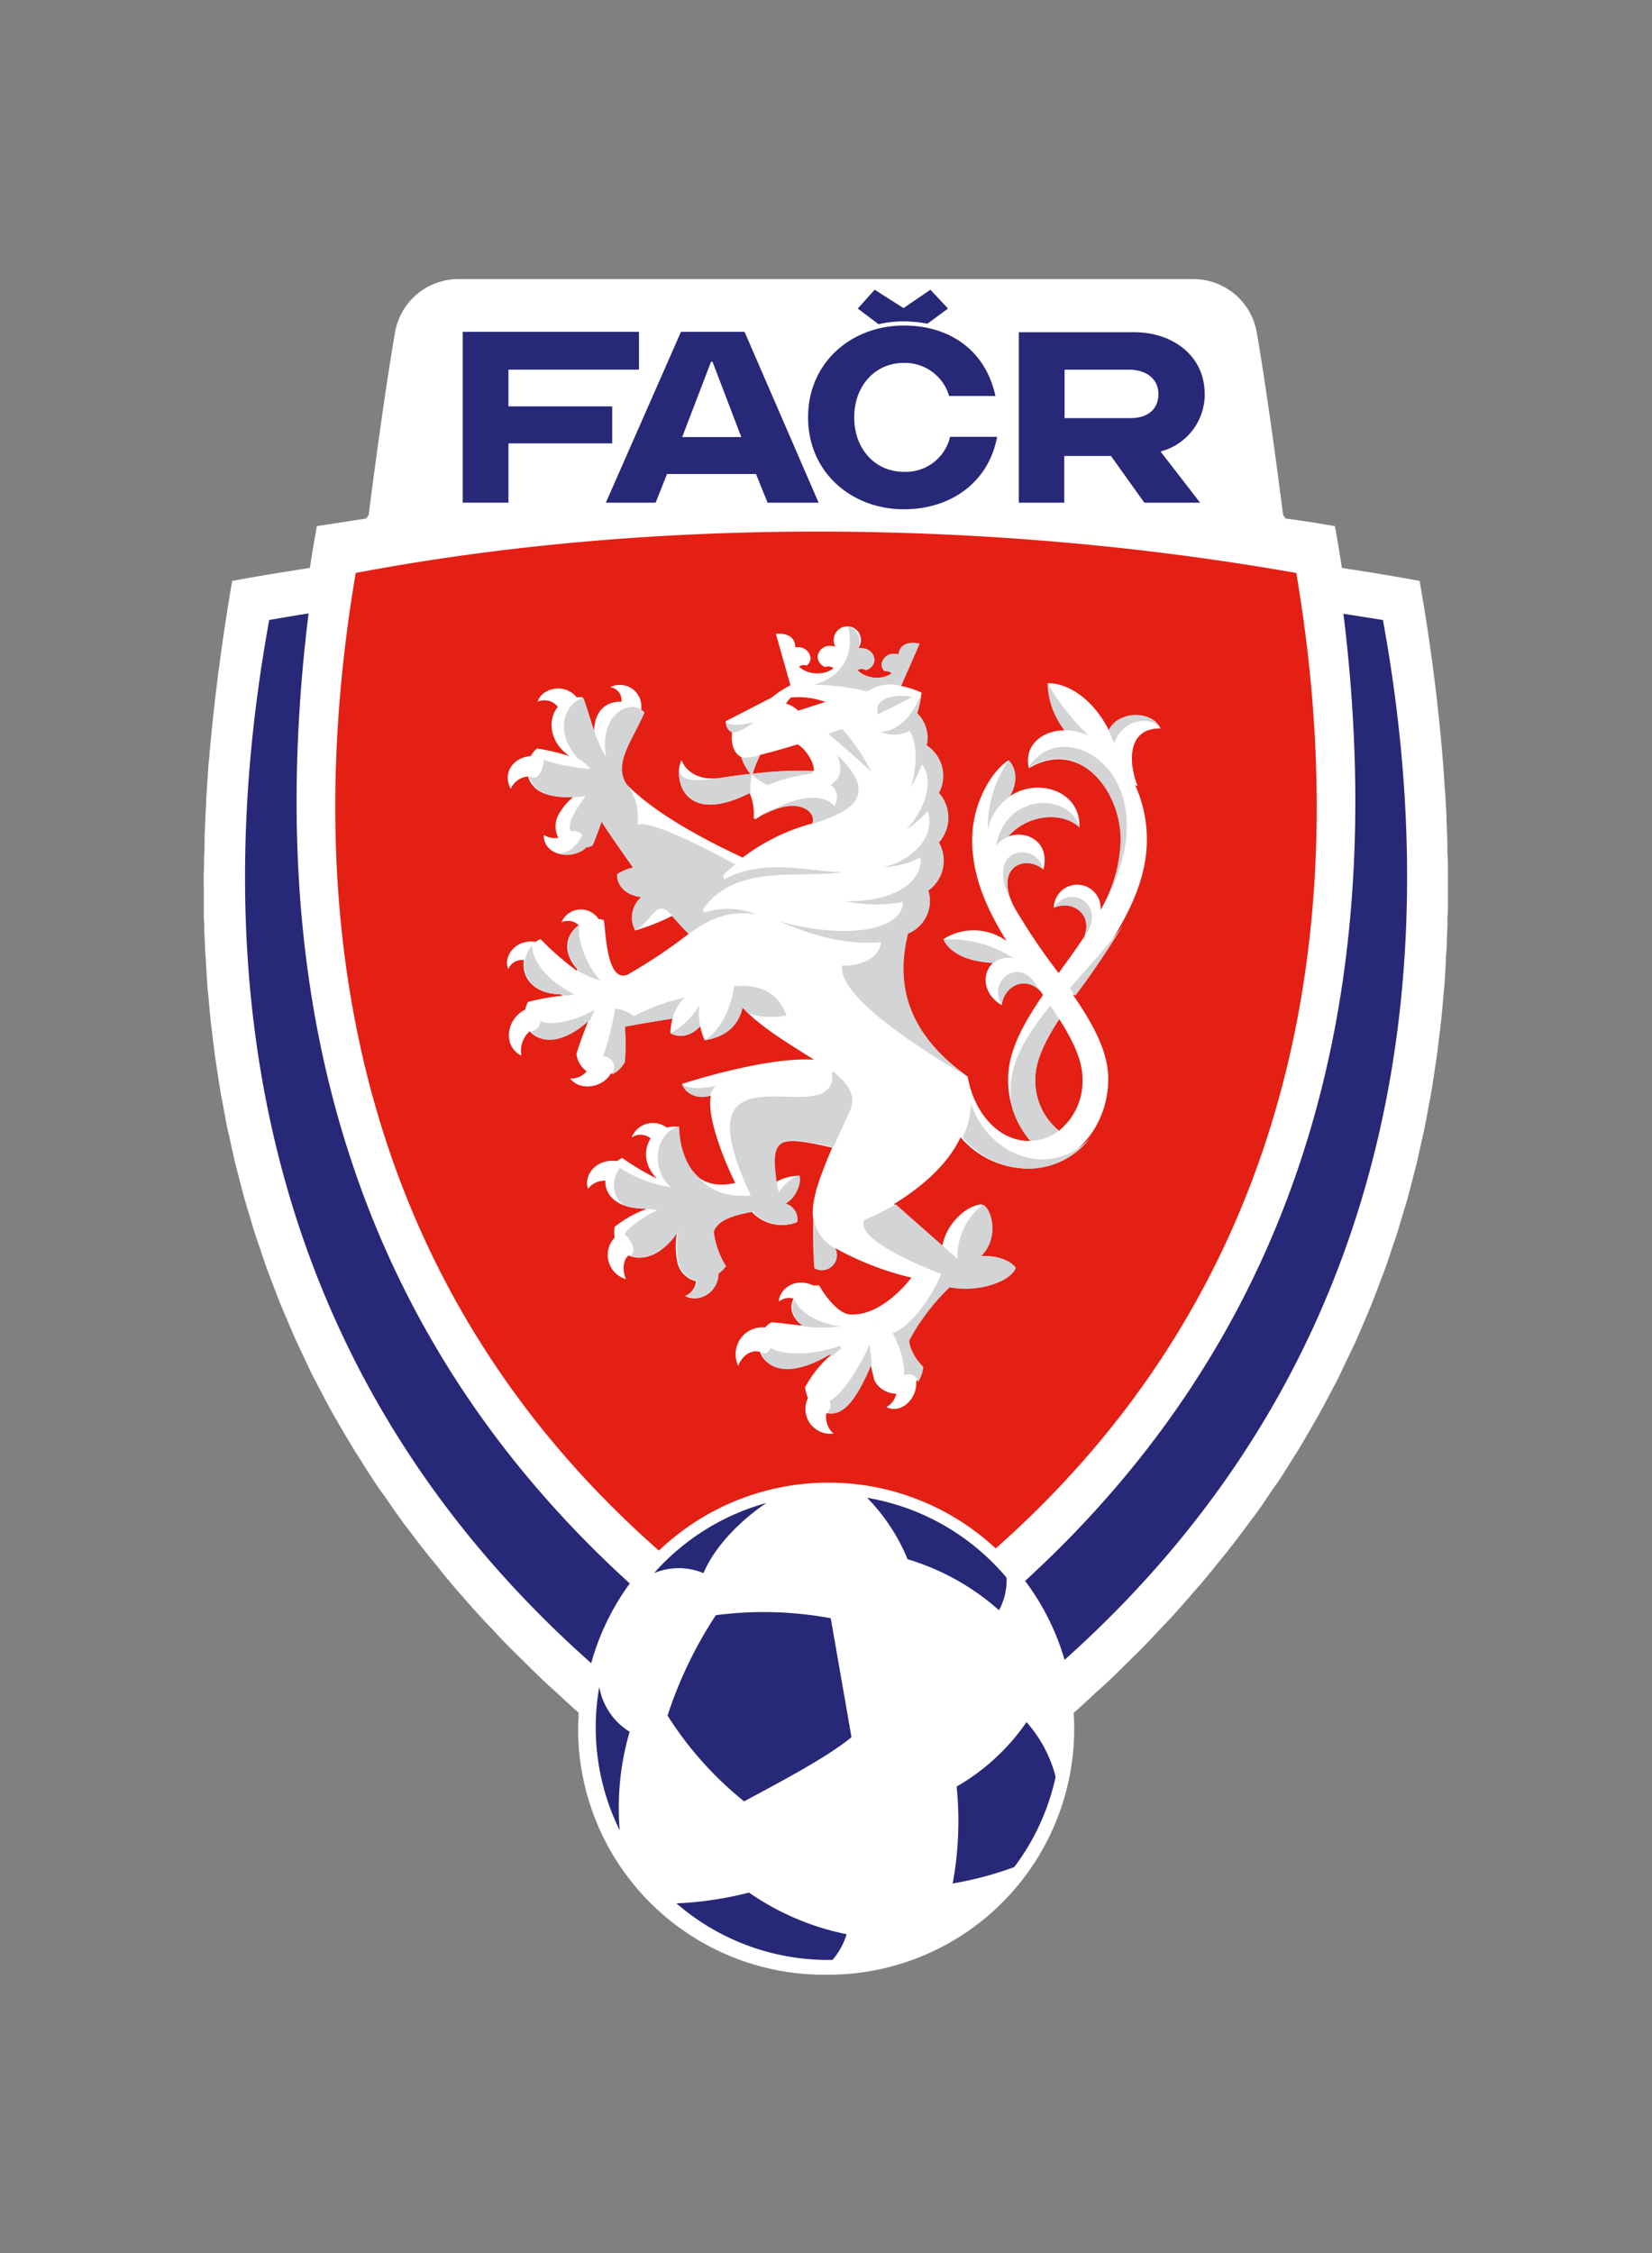 <svg id="Vrstva_1" data-name="Vrstva 1" xmlns="http://www.w3.org/2000/svg" viewBox="0 0 217.95 297.12"><rect x="0" y="0" width="217.95" height="297.12" fill="#808080" stroke="none"/><defs><style>.cls-1{fill:#fff;}.cls-2{fill:#e41f13;}.cls-3{fill:#282878;}.cls-4{fill:#d2d4d6;}</style></defs><path class="cls-1" d="M190.38,100.59l-.09-1.07c-.64-7.68-1.67-15.33-3-22.91-3.31-.62-6.74-1.18-10.25-1.71q-.42-2.78-.93-5.52c-2.15-.37-4.32-.72-6.49-1l-.33-.43c-.94-7.29-2.28-17.15-3.49-24.14a8.48,8.48,0,0,0-8.11-7H60.23a8.48,8.48,0,0,0-8.11,7c-1.21,7-2.55,16.85-3.49,24.14l-.33.43c-2.17.33-4.34.68-6.49,1q-.51,2.75-.93,5.52c-3.51.53-6.94,1.09-10.25,1.71-1.3,7.58-2.32,15.23-3,22.91,0,.36-.07.71-.1,1.07-.08,1-.14,2.07-.21,3.1l-.12,1.74c0,.93-.08,1.86-.12,2.79,0,.68-.07,1.36-.09,2,0,.85,0,1.7-.05,2.55s0,1.53-.05,2.29,0,1.53,0,2.3,0,1.7,0,2.54,0,1.4.06,2.1c0,.92.05,1.83.09,2.74,0,.64.08,1.28.12,1.92.05,1,.1,2,.18,2.92,0,.59.1,1.18.15,1.77.09,1,.18,2,.28,3.06.06.57.14,1.14.21,1.71.12,1,.24,2.07.38,3.11.08.55.17,1.09.25,1.64.16,1.06.31,2.11.49,3.17.09.53.2,1,.3,1.58.2,1.07.39,2.15.61,3.22.11.51.23,1,.35,1.53.23,1.08.46,2.17.73,3.25.12.49.26,1,.39,1.49.28,1.09.55,2.18.86,3.27.14.48.29,1,.44,1.45.32,1.1.64,2.19,1,3.29.16.48.33,1,.5,1.43.36,1.1.73,2.2,1.13,3.29.17.47.36.94.54,1.41.42,1.1.83,2.19,1.28,3.28.19.47.41.95.61,1.42.45,1.08.91,2.17,1.41,3.25.21.47.45.94.67,1.41.51,1.08,1,2.15,1.55,3.23l.74,1.39c.56,1.07,1.11,2.15,1.71,3.21.26.47.55.94.81,1.41C45.4,189,46,190,46.64,191.06c.29.48.6.95.9,1.42.65,1.05,1.3,2.09,2,3.12.32.48.66,1,1,1.42.7,1,1.41,2.06,2.15,3.08.34.48.71,1,1.07,1.43.75,1,1.5,2,2.29,3,.38.48.78,1,1.17,1.44.8,1,1.6,2,2.44,3,.42.49.86,1,1.28,1.46.85,1,1.7,1.95,2.59,2.92.45.49.93,1,1.39,1.46.9,1,1.79,1.91,2.73,2.86l1.5,1.47c.95.94,1.9,1.88,2.89,2.81l1.62,1.47c.89.82,1.76,1.64,2.68,2.44,0,.7-.07,1.4-.07,2.11a32.44,32.44,0,0,0,32.44,32.44h.59A32.44,32.44,0,0,0,141.72,228c0-.71,0-1.41-.08-2.11.92-.8,1.79-1.62,2.68-2.44.54-.49,1.1-1,1.62-1.47,1-.93,1.94-1.88,2.9-2.82.49-.48,1-1,1.49-1.46.94-.95,1.84-1.91,2.74-2.87.46-.48.94-1,1.39-1.45.89-1,1.74-1.95,2.59-2.93.42-.48.86-1,1.27-1.44.84-1,1.64-2,2.45-3,.38-.47.78-.94,1.16-1.42.79-1,1.55-2,2.3-3,.35-.48.72-1,1.06-1.42.75-1,1.45-2,2.15-3.08.33-.48.67-1,1-1.42.69-1,1.34-2.08,2-3.13.29-.47.6-.93.89-1.41.64-1.05,1.24-2.1,1.85-3.16.27-.47.55-.94.81-1.41.59-1.06,1.15-2.13,1.7-3.19.25-.47.51-.94.75-1.41.54-1.07,1-2.15,1.55-3.22.22-.48.46-.95.68-1.42.49-1.08.95-2.17,1.41-3.25.2-.47.41-.95.6-1.42.45-1.08.86-2.17,1.27-3.26.18-.48.38-1,.55-1.43.4-1.09.77-2.18,1.13-3.28.16-.48.34-1,.5-1.44.35-1.09.67-2.18,1-3.27.14-.49.3-1,.44-1.47.31-1.09.59-2.19.87-3.28.12-.5.26-1,.38-1.48.27-1.09.5-2.19.74-3.28.11-.5.24-1,.34-1.5.22-1.09.42-2.17.62-3.26.09-.51.2-1,.29-1.54.18-1.07.34-2.14.5-3.22.07-.53.17-1.06.24-1.59.15-1.05.26-2.11.39-3.17.06-.55.14-1.09.2-1.65.1-1,.19-2,.28-3.05.05-.59.11-1.18.16-1.78.07-1,.12-2,.17-2.94,0-.63.09-1.26.12-1.89,0-.94.06-1.88.09-2.82,0-.68,0-1.35.07-2,0-.88,0-1.76,0-2.64s0-1.47,0-2.21,0-1.59-.05-2.39,0-1.63-.05-2.45-.06-1.41-.09-2.12c0-.91-.07-1.81-.12-2.72,0-.58-.08-1.16-.12-1.74-.07-1-.13-2.07-.21-3.1"/><path class="cls-2" d="M131.36,204.2c41.46-36.68,46.89-86.06,39.66-128.64-40-7.06-84.56-7.49-124.09,0-7.25,42.69-1.77,92.21,40,128.92a32.4,32.4,0,0,1,44.44-.28"/><path class="cls-3" d="M94.44,213a55.23,55.23,0,0,0-6.37,13.24,46.27,46.27,0,0,0,10.1,11.31c5.6-3,10.93-5.84,14.17-8.45l-2.74-15.7a48.59,48.59,0,0,0-15.16-.4"/><path class="cls-3" d="M132.81,208.07a30.71,30.71,0,0,0-18.41-10.55,25.33,25.33,0,0,1,5.34,8.1,31.79,31.79,0,0,1,12.06,6.73,8.39,8.39,0,0,0,1-4.28"/><path class="cls-3" d="M135.43,227.1a28.42,28.42,0,0,1-9.22,8.5,45.52,45.52,0,0,1-.52,12.78,45.92,45.92,0,0,0,8.12-2.16,30.45,30.45,0,0,0,5.46-11.91,17.36,17.36,0,0,0-3.84-7.21"/><path class="cls-3" d="M89.24,251a30.55,30.55,0,0,0,20.44,7.46h.15a9.44,9.44,0,0,0,1.87-3.39,34.37,34.37,0,0,1-12.88-5.49A46.32,46.32,0,0,1,89.24,251"/><path class="cls-3" d="M79.05,222.54a29.93,29.93,0,0,0-.45,5.63,30.56,30.56,0,0,0,3.16,13.2,35.67,35.67,0,0,1,1.31-13,8.69,8.69,0,0,1-4-5.87"/><path class="cls-3" d="M92.8,207.47c2.36-5.52,8.34-9.28,8.34-9.28a30.71,30.71,0,0,0-14.85,9.26,8.49,8.49,0,0,1,6.51,0"/><path class="cls-3" d="M115.83,42.69l-2.67-2,2.24-2.48,3.8,2.42,3.55-2.42,2.32,2.48-2.72,2a17,17,0,0,0-3.14-.31,15.1,15.1,0,0,0-3.38.39"/><polygon class="cls-3" points="84.3 48.75 84.3 43.76 61.05 43.76 61.05 66.29 67.08 66.29 67.08 58.47 80.77 58.47 80.77 53.59 67.08 53.59 67.08 48.75 84.3 48.75"/><path class="cls-3" d="M149.12,55.14h-8.67V48.75h8.49c2.19,0,3.89,1.14,3.89,3.2s-1.44,3.19-3.71,3.19M158.94,52c0-5.16-4.31-8.19-9.3-8.19H134.41V66.29h6V60.13h6.16l4.4,6.16h7.36l-5.22-6.75A7.78,7.78,0,0,0,158.94,52"/><path class="cls-3" d="M94,47.7l3.8,9.94H90l3.81-9.94Zm7.27,18.59H108L98.23,43.76H89.84L79.93,66.29H86.5L88,62.51H99.74Z"/><path class="cls-3" d="M119.22,62.22c-3.67,0-6.52-2.92-6.52-7.18s2.85-7.18,6.52-7.18a6.07,6.07,0,0,1,6,4.36h6.11c-1.3-6-6-9.29-12.08-9.29-6.89,0-12.64,4.84-12.64,12.11s5.75,12.12,12.64,12.12c6.23,0,11.19-3.58,12.3-9.56h-6.2a6,6,0,0,1-6.1,4.62"/><path class="cls-3" d="M40.72,80.89q-2.61.42-5.2.87C27.23,127.1,33,179.45,78,219.33a32.26,32.26,0,0,1,5.09-10.51c-40.72-37-47.77-84.19-42.38-127.93"/><path class="cls-3" d="M182.43,81.76l-5.19-.82c5.35,43.6-1.64,90.64-42,127.54a32.23,32.23,0,0,1,5.21,10.41c44.55-39.83,50.26-92,42-137.13"/><path class="cls-1" d="M142.82,142.31a8.44,8.44,0,0,1-3.11,6.8,8.45,8.45,0,0,1-3.12-6.8c0-2.45,1.32-5.09,3.16-7.92,1.8,2.83,3.07,5.47,3.07,7.92M105.3,93.72a3.61,3.61,0,0,0-1.59-.92,2.83,2.83,0,0,1,.66-.82,10.38,10.38,0,0,1,4.52.59Zm2,7.94a49.75,49.75,0,0,0-8,.38,18.08,18.08,0,0,1,1-2.5c2.15-.51,4.92-1.38,4.92-1.38,1.23.7,2.3,2.68,2.13,3.5m42.75,2c-1.17-2.77-1.56-7.67,3-7.59-1.16-2.53-5.65-2.22-6.78.28-2-4-5.26-6.27-8.05-6.25a10.51,10.51,0,0,0,2.22,6.21c-3,0-5.46,2-4.75,5,6.69-4,12.17,2.93,12.17,9.57A19.63,19.63,0,0,1,145.2,120a3.09,3.09,0,1,0-6.17-.3c2.41-1.09,5.21.79,4,3.85-1.07,1.62-2.23,3.2-3.36,4.77a80.26,80.26,0,0,1-5.94-8.83c-2.58-5.15,1.45-6.92,3.92-4.84.94-3.66-2.27-5.26-4.68-4.32,2.53-3,7.23-3.37,9.43-1.23.24-4.71-5.4-6.65-9.17-4.1,1.68-3.07-.19-4.74-.19-4.74-2.19,1.43-4.78,5.6-4.78,10.51s2,9.22,4.55,13.34a7.37,7.37,0,0,0-8.34-.26s.88,2.83,6.57,3.1c-1.44,1.27-1.54,4,1.1,5.6.28-2.54,3.12-4,5.15-1.81.1.16.21.31.32.46C135,135,133,138.63,133,142.31a12.45,12.45,0,0,0,2.95,8.15h-.19c-4.06,0-7.3-3.79-8.09-8.48-6-4.29-10.13-10.14-7.93-18.91a4.65,4.65,0,0,0,2.69-5.67,4.86,4.86,0,0,0,1.39-6.35,4.89,4.89,0,0,0,0-6.53,4.77,4.77,0,0,0-1.51-6.19l-.1,0A4.5,4.5,0,0,0,121,94.06a14.4,14.4,0,0,0,.58-2.72,12,12,0,0,0-2.7-.88l2.44-5.57s-2.5-.67-2.76,1.41a2.28,2.28,0,0,0-.39-.06,1.59,1.59,0,0,0-1.83,1.28,1.23,1.23,0,0,0,.39,1,1,1,0,0,1,.93.29,3.56,3.56,0,0,1-2.85.46,3.19,3.19,0,0,1-1.68-.9,1.08,1.08,0,0,1,1.1,0,1.48,1.48,0,0,0,1.14-1.28,1.62,1.62,0,0,0-1.63-1.6,1.78,1.78,0,0,0-.52,0,1.8,1.8,0,1,0-3-.21,2.1,2.1,0,0,0-.51-.1,1.62,1.62,0,0,0-1.84,1.36,1.5,1.5,0,0,0,1,1.43,1.08,1.08,0,0,1,1.09.15,3.14,3.14,0,0,1-1.79.66,3.56,3.56,0,0,1-2.75-.85,1,1,0,0,1,1-.16,1.28,1.28,0,0,0,.52-.91,1.59,1.59,0,0,0-1.64-1.51h-.39c0-2.1-2.55-1.77-2.55-1.77l1.92,6.79A14.05,14.05,0,0,0,101.79,92l-6.07,3.12c0,.26.19,1.29.87,1.42-.16,1.25.08,2.75,1.2,3.29A6.66,6.66,0,0,0,99,102.06c-1.22.13-2.51.3-3.82.51-2.4.38-4.45-.37-5.28-2.33-1.06,2.21.08,8.83,9,4.34a7,7,0,0,1,.53,3.34,2.51,2.51,0,0,0,.27.1c5.32-3.6,8.15-.92,7.47.57a26.56,26.56,0,0,0-9.19,4.5c-8-3.74-12.58-6.87-15.37-9.7-1.79-2.77.83-5.85,2.36-9.45a2.26,2.26,0,0,0-.39-.37,2.83,2.83,0,0,0-4.07-2.95v0a1.76,1.76,0,0,1,1.49,1.92c-1.87-.1-3.65,1.08-3.61,4-.54-1.51-.94-3-1.54-4.58a2.78,2.78,0,0,0-.76,0c-1.8-2.12-4.77-1-5.14.57l0,0a2.23,2.23,0,0,1,2.65.69c-1.26,1.47-1.33,4.48,1.52,6.48a31.17,31.17,0,0,0-4.28-1,4,4,0,0,0-.81,1c-2.43.2-3.75,2.32-2.65,4.33h0a2.71,2.71,0,0,1,2.28-1.63c.53,1.65,2,2.89,6,2.67a8.36,8.36,0,0,0-2,2.41,3.26,3.26,0,0,0,0,3,2.64,2.64,0,0,1-1.93-.39l0,0c-.05,2.47,3.11,3.47,5.43,1.7h0a3.48,3.48,0,0,0,1-.3c.24-.53.75-1.9,1.2-3.15.88,1.44,3.63,5.34,4.17,6.07a6,6,0,0,0-2.13.89c0,1.36.93,2.71,3.2,3a3.58,3.58,0,0,0-.8,4.4,27.74,27.74,0,0,0,4.86-1.91c.77.87,1.5,1.67,2.19,2.36a67.75,67.75,0,0,1-8.06,5.38c-2.83,1.14-2.86-6-3.14-7.22a3.58,3.58,0,0,0-.68-.11,2.79,2.79,0,0,0-4.9.42l0,0a2.07,2.07,0,0,1,2.28.39c-1.54,1.14-2.38,3.37-.16,5.83l-.12.15a37.18,37.18,0,0,1-4.76-4.15,3.72,3.72,0,0,0-.65.36c-2.82-.39-4.28,2.1-3.61,3.59h0a2,2,0,0,1,2.08-1.18c-.37,2,1,4.5,4.94,4.52l.11.18a30,30,0,0,0-4.53.82,4.15,4.15,0,0,0-.36,1l-.16.08c-2.56,1.49-2.62,4.93-.34,6l0,0a3.45,3.45,0,0,1,1.1-3.22c1.26,1.52,4.1,1.79,7.78-1.57l.05,0a48.34,48.34,0,0,0-1.67,4.56,3.35,3.35,0,0,0,1.35,2.3,2.66,2.66,0,0,1-2.18.95v0c1.31,1.7,4.31,1.2,5.35-.63A3.49,3.49,0,0,0,82.45,140a40.38,40.38,0,0,0,0-4.61s1-.24,6.27-1.07a8.23,8.23,0,0,0-.28,1.92c1,.58,2.54.56,3.94-.9a9.51,9.51,0,0,0,.58,1.83c2.75-.41,4.45-1.89,5-4.28,2.75,2.85,6.46,4.94,9.43,6.86C101,139.32,90,142.93,90,142.93s.79,2.32,3.79,1.57C93.14,147.55,96,154,97,156c-7.6,1.73-7.45-7.38-7.45-7.38a3.72,3.72,0,0,0-1.6.08A3,3,0,0,0,83.34,150l0,0a2.07,2.07,0,0,1,2.51.14c-.93,1.39-.95,3.44.8,5.28a33.77,33.77,0,0,1-4.56-2.72,4,4,0,0,0-.69.42c-2.74-.4-4.48,1.91-3.81,3.65h0a2.66,2.66,0,0,1,2.28-1.06c-.1,1.86,1.52,3.74,5.39,3.68l0,.05a14.46,14.46,0,0,0-4.16,2.35,3.94,3.94,0,0,0,0,1.41,3.32,3.32,0,0,0,1.5,5.49l0,0c-.34-.6-.61-2.46.33-3.12,2.87,1.14,5.22-1.37,6.4-3.09a10.37,10.37,0,0,0,0,3.82,3.29,3.29,0,0,0,2.5,2.66,2.29,2.29,0,0,1-1.46,1.94v0c2,1.06,4.29-.66,4.28-2.88a5.34,5.34,0,0,0,1-1,11.13,11.13,0,0,1-1.62-4.55c.5-1.31,2-2.08,5.16-2.65a5.43,5.43,0,0,0,5.86,1.39,2.18,2.18,0,0,0-1.53-2.44c1.52-.86,2.13-3,1.79-3.72a6.28,6.28,0,0,0-3,.87c-.82-5.82.16-6.28,7.49-4.57-1.9,4.38-2.86,7.31-2.5,9.5-.07,3.91.14,6.38.14,6.38a2,2,0,0,0,2.69-2.67,39.5,39.5,0,0,0,10.12,3.93c-.5.63-4.15,5.27-8.32,4.83-2-.44-3.85-3.79-3.85-3.79a4,4,0,0,0-.78,0c-2.28-1.13-4.48.37-4.55,2.13l0,0a2.11,2.11,0,0,1,1.94-.42c-.55,1.07-.36,2.45,1.18,3.58-1.4-.14-2.76-.35-4.1-.45a3.2,3.2,0,0,0-.82.68,3.55,3.55,0,0,0-3.54,5.09h0c.13-.66,1.24-2.3,2.86-1.86.7,2.07,3.58,3.46,9,.24l.34.19a14.9,14.9,0,0,0-3.39,4.23,5,5,0,0,0,.37,1.42,3.28,3.28,0,0,0,3.38,4.69l0,0a2.86,2.86,0,0,1-.94-2.69h0c2.11.27,3.73-1.68,5.82-6.58.22,1.24.53,2.3.53,2.3a3.29,3.29,0,0,0,2.86,1.71,2.59,2.59,0,0,1-1.28,1.75v.05c2.18.93,4.09-1.42,3.91-3.38a4.56,4.56,0,0,0,.71-2c-1.92-2-1.85-3.51-1.85-3.51a28.34,28.34,0,0,1,5.33-7c3.83.77,8.12-.79,8.73-2.58-.87-1.13-2.82-1.68-4.69-1.41,2.5-2.28,1.64-6.19.35-6.89-2.2.24-4.72,2.8-5.14,5.58l-6.37-5.62c3.3-2,7-5,8.79-8.81a11.72,11.72,0,0,0,8.76,4.13c5.92,0,10.72-5.3,10.72-11.83,0-3.59-2-7.23-4.6-11,4.31-6,9.7-12.85,9.7-20.55a17.31,17.31,0,0,0-1.55-7.18"/><path class="cls-4" d="M111.09,96.12s-.87.3-1.82.66c0,0,2.27,1.83,5.67,5a24.43,24.43,0,0,0-3.85-5.67"/><path class="cls-4" d="M96.59,96.58c.74.14,2.53-1.06,2.74-1.23l0-.09c-.42.13-3,.72-3.57-.1,0,.26.19,1.29.87,1.42"/><path class="cls-4" d="M146.25,96.31v0a17.56,17.56,0,0,1,.75,1.76c1-3.22,4.68-3.65,5.92-2.22-1.31-2.31-5.58-2-6.67.48"/><path class="cls-4" d="M131.46,111.5h0a3.56,3.56,0,0,1,1.54-1.14c2.53-3,7.23-3.37,9.43-1.23-1.34-4.69-9.74-4.6-11,2.37"/><path class="cls-4" d="M133.26,105h0c1.61-2.94,0-4.59-.18-4.73h0a15.47,15.47,0,0,0-2.75,9.1,7.25,7.25,0,0,1,2.94-4.36"/><path class="cls-4" d="M137.68,114.69c-.91-3.6-6.84-3.13-5,2.44a14.15,14.15,0,0,0,1.05,2.36c-2.54-5.12,1.48-6.88,3.94-4.8"/><path class="cls-4" d="M132.17,132.58c.28-2.54,3.12-4,5.15-1.81-.34-.47-.67-1-1-1.43-2.16-2.82-6.06,0-4.14,3.24"/><path class="cls-4" d="M131.07,127a3,3,0,0,1,2.69-.6,15.24,15.24,0,0,0-9.26-2.5s.88,2.83,6.57,3.1"/><path class="cls-4" d="M143.47,122.94c2.28-4-2.61-6.36-4.44-3.21,2.41-1.09,5.21.79,4,3.85.14-.21.28-.42.41-.64"/><path class="cls-4" d="M135.67,101.23c6.7-4,12.17,2.93,12.17,9.57a19.41,19.41,0,0,1-2.52,9c9.92-17.15-4.89-26.21-9.65-18.57"/><path class="cls-4" d="M141.84,131.35a104.82,104.82,0,0,0,6.3-9.33c-2.07,2.85-4.7,5.63-7,8.3.25.34.49.69.72,1"/><path class="cls-4" d="M138.56,132.62c-2.62,3.29-5.23,6.89-5.23,11.1a11.83,11.83,0,0,0,.27,2.61,12.09,12.09,0,0,0,2.32,4.12,6.46,6.46,0,0,0,3.79-1.34,8.45,8.45,0,0,1-3.12-6.8c0-2.45,1.31-5.09,3.16-7.92-.4-.63-1.09-1.64-1.19-1.77"/><path class="cls-4" d="M137.6,152.89c-4.58,0-8.3-3.51-9.48-7.39A11.23,11.23,0,0,1,127,150a11.72,11.72,0,0,0,8.76,4.13,10.31,10.31,0,0,0,8.14-4.14,8.43,8.43,0,0,1-6.27,2.89"/><path class="cls-4" d="M110.22,164.63a5.31,5.31,0,0,1-2.82-3.71c-.08,3.91.12,6.38.12,6.38a2,2,0,0,0,2.7-2.67"/><path class="cls-4" d="M143.61,97a31.31,31.31,0,0,1-5.41-6.91,10.51,10.51,0,0,0,2.22,6.21,7.64,7.64,0,0,1,3.19.7"/><path class="cls-4" d="M115.82,94.19s2.31-1.07,4.52-2.29c-1.4-.33-5.2-.24-4.52,2.29"/><path class="cls-4" d="M116.16,96.51A4.64,4.64,0,0,0,120,96.4c1.69,2.71.18,7.43.18,7.43a18.75,18.75,0,0,0,1.42-3c1.44,1.47,1,5.26-2,8.57a13.94,13.94,0,0,0,2.79-2.43c1.14,3.43-2.21,6.65-5.94,7.39a11.27,11.27,0,0,0,5-1.31c.34,3.74-4.46,6-10,5.77a19.08,19.08,0,0,0,7.69.12c-.09,3.93-7.89,4.92-16.24,2.57,5.34,2.37,9.9,3.1,13.3,2.73-.07,2.35-3.38,3.27-5.1,3.08-.65,4.57,13.14,12.69,16.63,14.71-6-4.29-10.13-10.14-7.92-18.91a4.66,4.66,0,0,0,2.68-5.67,4.86,4.86,0,0,0,1.39-6.35,4.89,4.89,0,0,0,0-6.53,4.75,4.75,0,0,0-1.51-6.18.53.53,0,0,0-.1-.06A4.52,4.52,0,0,0,121,94.06a14.84,14.84,0,0,0,.57-2.72s-1.57,5-5.39,5.17"/><path class="cls-4" d="M99,104.58a11.43,11.43,0,0,1,.16-2.36.46.46,0,0,1,.13,0,6.56,6.56,0,0,0,2,1.3,25,25,0,0,1,5.63-1.49.38.38,0,0,0,.34-.35h0a49.75,49.75,0,0,0-8,.38,18.08,18.08,0,0,1,1-2.5,6.43,6.43,0,0,1-2.41.33A6.66,6.66,0,0,0,99,102.06c-1.22.13-2.51.3-3.82.51-4.06.61-5.62.37-5.55-1.41-.42,2.68,1.39,7.39,9.31,3.42"/><path class="cls-4" d="M110.43,99.48c.58,1.36.8,3.15-.87,4a2,2,0,0,1,.5,2.81c-.61-.79-3.09-2.47-9.25,1.11l.07,0c4.6-2.53,7-.13,6.36,1.25,4.05-1.39,9.43-3.23,3.19-9.11"/><path class="cls-4" d="M71.27,134.66a1.24,1.24,0,0,1-.94,1.25,1.3,1.3,0,0,0-.26.14c1.26,1.52,4.1,1.79,7.78-1.57l.05,0s.37-.92.59-1.33c-2.17,1.26-5.54,2.27-7.22,1.49"/><path class="cls-4" d="M88.46,136.25c1,.58,2.54.56,3.94-.9a8.21,8.21,0,0,1-.14-2.79,9.85,9.85,0,0,1-3.8,3.69"/><path class="cls-4" d="M98,132.9c.25.26.51.51.77.75a10.15,10.15,0,0,0,5,.27c-.7-1.89-2.3-4.25-6.91-3.88-.9,5.65-3.9,7.14-3.9,7.14,2.75-.41,4.45-1.89,5-4.28"/><path class="cls-4" d="M94,143.76a4.39,4.39,0,0,1,.42-.57c-1,.23-3.4.65-4.49-.26,0,0,.79,2.32,3.79,1.57v0a2.13,2.13,0,0,1,.28-.78"/><path class="cls-4" d="M74.21,131.14l.11.18,1.5-.17c-5.19-2.63-5.61-5.72-5.63-6.43a3.81,3.81,0,0,0-.92,1.9c-.37,2,1,4.5,4.94,4.52"/><path class="cls-4" d="M109.46,184.78a1.15,1.15,0,0,1,0,1,2.4,2.4,0,0,0-.24.62c2.11.27,3.73-1.68,5.82-6.58a19.42,19.42,0,0,1-.29-2.59c-1,2.37-3.44,6.59-5.33,7.53"/><path class="cls-4" d="M109.82,178.81c.4-.37.81-.72,1.2-1l-.22-.33c-4,1.43-7.82,1.14-9.11.28-.27.5-.62.86-1.23.65.69,2.07,3.57,3.46,9,.24Z"/><path class="cls-4" d="M104.82,171.34c-.55,1.07-.35,2.45,1.19,3.58a19.12,19.12,0,0,0,4.89,0c-3-.4-5.48-1.89-6.08-3.53"/><path class="cls-4" d="M129.34,165.75c2.5-2.28,1.64-6.19.35-6.89a8.56,8.56,0,0,0-3.36,7.15l-8.15-7.19a39.49,39.49,0,0,1-4.13,2.06c-1.25,2.3,6.27,5.66,10.11,7.11-.82,2.26-3.83,7-6.39,7.79,1.83,3.49,1.5,5.61,1.5,5.61a1.27,1.27,0,0,1,1.74.49,3.35,3.35,0,0,1,.1.39,4.56,4.56,0,0,0,.71-2c-1.92-2-1.85-3.51-1.85-3.51a28.34,28.34,0,0,1,5.33-7c3.83.77,8.12-.79,8.73-2.58-.87-1.13-2.82-1.68-4.69-1.41"/><path class="cls-4" d="M118.85,90.46l2.44-5.57s-2.5-.67-2.76,1.41a2.28,2.28,0,0,0-.39-.06,1.59,1.59,0,0,0-1.83,1.28,1.23,1.23,0,0,0,.39,1,1,1,0,0,1,.93.29,3.56,3.56,0,0,1-2.85.46,3.15,3.15,0,0,1-1.68-.9,1.08,1.08,0,0,1,1.1,0,1.51,1.51,0,0,0,1.15-1.28,1.63,1.63,0,0,0-1.64-1.6,1.78,1.78,0,0,0-.52,0,2.12,2.12,0,0,0-1.3-2.9c1.2,5.06-2.46,7.25-4.35,7.64v.08a31.58,31.58,0,0,1,6.91.87,5.24,5.24,0,0,1,4.4-.72"/><path class="cls-4" d="M76.29,127.84l-.12.15a13.19,13.19,0,0,0,3.08,1.33C77.82,128,76,124.13,76.45,122c-1.54,1.14-2.38,3.37-.16,5.83"/><path class="cls-4" d="M109.78,141.39c.85,8.74-21-5.5-10.72,16.26-3.71.26-5.58-.84-7-2.52-2.53-2.34-2.45-6.56-2.45-6.56-3.24.74-3.84,5.75-1.06,8a17,17,0,0,1-6.76-2.56c-1.13,1.45-1.14,3.89.61,4.93a8.18,8.18,0,0,0,3,.44l0,.05a5.6,5.6,0,0,1,1.26.19,14.37,14.37,0,0,0-4,2.74,2.25,2.25,0,0,0-.24.46c.8.54,1.58,2.27.84,2.61l-.18.1c2.87,1.14,5.22-1.37,6.4-3.09a10.37,10.37,0,0,0,0,3.82,3.29,3.29,0,0,0,2.5,2.66,2.29,2.29,0,0,1-1.46,1.94v0c2,1.06,4.29-.66,4.28-2.88a5.5,5.5,0,0,0,1-1,11.2,11.2,0,0,1-1.62-4.56c.5-1.31,2-2.08,5.16-2.65a5.43,5.43,0,0,0,5.86,1.39,2.18,2.18,0,0,0-1.53-2.44c1.52-.86,2.13-3,1.79-3.72a5.28,5.28,0,0,0-2.71,2.26s-.17-.7-.28-1.39c-.82-5.82.15-6.28,7.49-4.57.62-1.44,1.35-3,2.16-4.8.91-2-.21-3.61-2.27-5.23"/><path class="cls-4" d="M82.48,135.4s1-.24,6.26-1.07a5.75,5.75,0,0,1,1.59-2.78A28.19,28.19,0,0,0,83.6,134,4.53,4.53,0,0,0,81.16,133c-.86,4.81-1.65,6.32-1.65,6.32A1.42,1.42,0,0,1,81,140.94a2.94,2.94,0,0,1-.3.78A3.49,3.49,0,0,0,82.45,140a34.3,34.3,0,0,0,0-4.61"/><path class="cls-4" d="M77.19,111.8a3.48,3.48,0,0,0,1-.3c.24-.53.75-1.9,1.2-3.15.88,1.44,3.63,5.34,4.17,6.07a6,6,0,0,0-2.13.89c0,1.36.93,2.71,3.2,3a3.58,3.58,0,0,0-.8,4.4c2.33-1.38,2.71-4.16,4.59-2.22.85,1,1.68,1.89,2.46,2.67,2.15-1.56,4.8-3.23,8.91-2.58a10.08,10.08,0,0,0-6.91-.22l-.14-.44c4.36-6.24,13.17-3.95,18.52-4.94-3.7.16-10.37-2-15.74,1l-.15-.53A17.16,17.16,0,0,1,97,114s-10.69-6-12.88-5.26a7.22,7.22,0,0,0-1.45-5.32c-1.79-2.76.83-5.84,2.36-9.44-1.62-2-6.13,0-5.06,5.92h0c-1.55-2.66-2-5.18-3-7.88h0c-2.19.54-4.16,4.21-.68,8.06a5.3,5.3,0,0,1,1.55,1.23l0,.09a24.94,24.94,0,0,1-6.14-1.21c.07,1-.6,2.58-1.34,2.34a1.61,1.61,0,0,0-.48-.08c.53,1.65,2,2.89,6,2.67.51,0,1-.08,1.42-.13-1,1.22-2.59,3.57-2,4.64a1.49,1.49,0,0,1,1.51.49c-.51,1.29-2.07,2.75-3.52,2.33a3.93,3.93,0,0,0,4-.6"/></svg>
